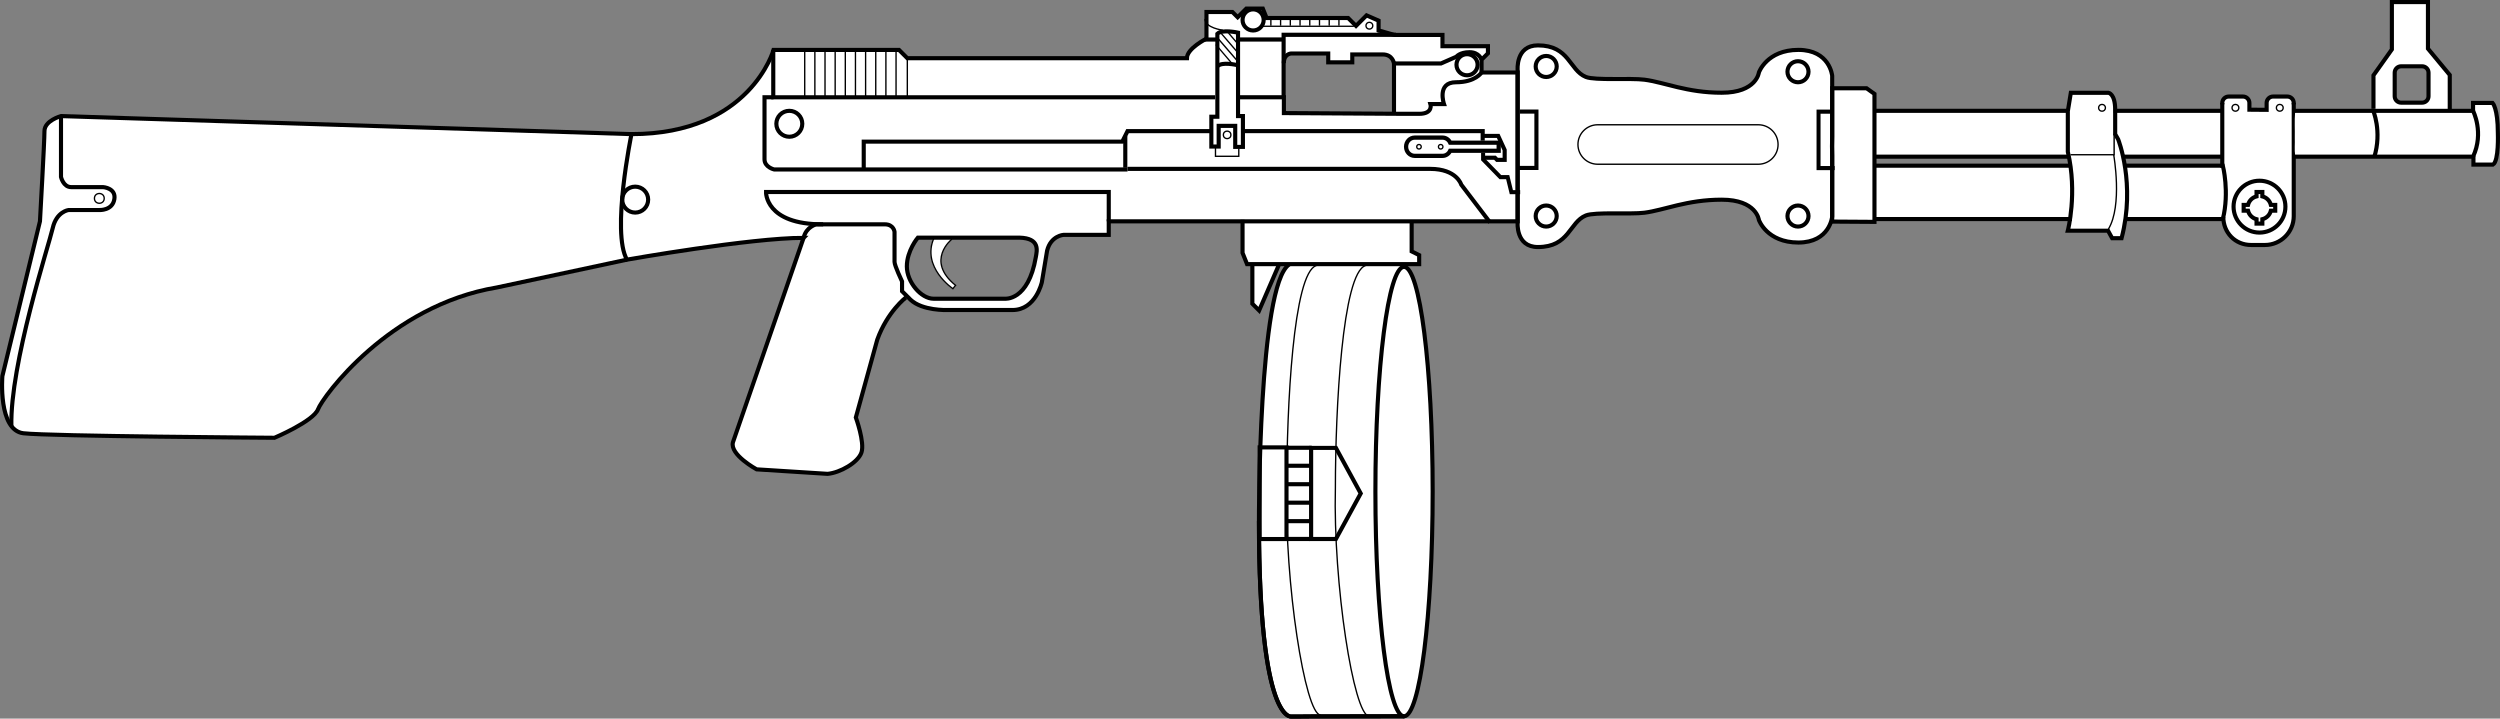 <?xml version="1.0" encoding="UTF-8" standalone="no"?>
<svg
   version="1.1"
   x="0px"
   y="0px"
   width="1820.405"
   height="523.266"
   viewBox="0 0 1820.405 523.266"
   enable-background="new 0 0 2219.557 747.061"
   xml:space="preserve"
   id="svg248"
   xmlns="http://www.w3.org/2000/svg"
   xmlns:svg="http://www.w3.org/2000/svg"
   xmlns:rdf="http://www.w3.org/1999/02/22-rdf-syntax-ns#"
   xmlns:cc="http://creativecommons.org/ns#"
   xmlns:dc="http://purl.org/dc/elements/1.1/"><rect x="0" y="0" width="1820.405" height="523.266" fill="#808080" stroke="none"/><defs
   id="defs252">
	

		
		
		
		
	
			
			
		
			
				
			
			
				
			
			
				
			
				
			
				
			
				
			
				
			
				
			
			
			
			
		
				
				
				
				
				
			
					
					
					
					
					
				
						
						
						
					</defs>
<g
   id="layer3"
   transform="translate(-4.4825712e-5,-0.164)"
   style="display:inline"><path
     style="fill:#ffffff;stroke:#999999;stroke-width:0;stroke-opacity:0"
     d="m 47.209,85.6 c -3.051,-0.331 -5.924,0.752 -8.415,2.436 -2.929,1.781 -5.685,4.615 -5.523,8.293 -0.995,21.818 -2.022,43.674 -3.432,65.472 -9.086,37.285 -18.232,74.559 -27.281,111.851 0.087,11.245 -0.512,23.256 4.808,33.546 2.217,4.382 6.708,7.591 11.715,7.56 22.404,1.342 44.863,1.405 67.297,1.892 37.92,0.562 75.865,1.141 113.777,1.034 9.701,-4.577 19.715,-9.1 27.803,-16.294 3.309,-3.678 4.967,-8.508 8.038,-12.384 11.438,-15.818 25.569,-29.607 40.779,-41.766 23.935,-18.853 52.079,-32.709 82.072,-38.287 31.756,-6.635 63.489,-13.398 95.179,-20.342 1.402,-1.153 -0.364,-3.061 -0.459,-4.475 -3.138,-12.149 -2.34,-24.779 -1.58,-37.172 1.17,-15.928 3.799,-31.753 6.478,-47.483 -1.041,-1.628 -3.546,-0.778 -5.173,-1.138 C 319.354,94.101 185.415,89.828 51.473,85.661 c -1.421,-0.034 -2.842,-0.062 -4.264,-0.061 z"
     id="path3"
     transform="translate(2.2412856e-5,0.152)" /><path
     style="fill:#ffffff;stroke:#999999;stroke-width:0;stroke-opacity:0"
     d="m 611.195,164.046 c -5.549,0.067 -11.109,-0.128 -16.651,0.183 -2.306,0.494 -4.28,2.052 -5.89,3.715 -1.542,1.888 -2.446,4.191 -3.065,6.52 -15.421,44.409 -30.781,88.841 -46.047,133.304 -1.741,5.295 -3.719,10.526 -5.233,15.889 0.241,3.992 3.255,7.075 6.059,9.616 3.346,2.956 7.005,5.618 10.927,7.727 16.837,1.039 33.662,2.307 50.512,3.107 4.441,0.101 8.642,-1.726 12.562,-3.623 4.599,-2.449 9.229,-5.567 11.724,-10.287 1.404,-3.038 0.868,-6.518 0.538,-9.729 -0.796,-5.635 -2.503,-11.086 -4.266,-16.48 5.044,-18.15 9.898,-36.37 15.095,-54.467 1.179,-4.304 2.864,-8.489 5,-12.38 3.794,-7.456 9.017,-14.115 15.096,-19.843 0.662,-0.612 1.992,-1.653 0.862,-2.488 -0.719,-0.845 -1.799,-1.54 -2.309,-2.472 -0.047,-2.397 0.094,-4.814 -0.071,-7.198 -1.987,-4.508 -4.218,-9 -5.409,-13.756 -0.064,-7.348 0.136,-14.702 -0.126,-22.047 0.076,-2.688 -2.35,-4.77 -4.886,-5.045 -4.756,-0.315 -9.541,-0.144 -14.309,-0.226 -6.705,-0.025 -13.41,-0.02 -20.116,-0.02 z"
     id="path7"
     transform="translate(2.2412856e-5,0.152)" /><path
     style="fill:#ffffff;stroke:#999999;stroke-width:0;stroke-opacity:0"
     d="m 685.945,173.8 c -1.965,0.009 -3.931,-0.003 -5.895,0.019 -0.512,0.015 -0.743,0.519 -0.87,0.944 -0.912,2.468 -1.484,5.075 -1.586,7.707 -0.021,1.709 -0.009,3.431 0.319,5.115 0.852,5.087 3.296,9.787 6.44,13.829 2.584,3.316 5.624,6.281 9.001,8.784 0.421,0.229 0.931,0.015 1.167,-0.377 0.411,-0.544 0.891,-1.045 1.247,-1.627 0.206,-0.471 -0.111,-0.958 -0.501,-1.213 -2.571,-2.194 -4.953,-4.629 -6.787,-7.471 -1.425,-2.206 -2.479,-4.686 -2.9,-7.311 -0.218,-1.29 -0.211,-2.571 -0.148,-3.87 0.232,-2.432 0.993,-4.8 2.148,-6.949 0.949,-1.778 2.152,-3.435 3.529,-4.93 0.455,-0.536 1.026,-0.973 1.426,-1.551 0.214,-0.507 -0.188,-1.113 -0.738,-1.112 -1.95,0.004 -3.901,0.007 -5.851,0.011 z"
     id="path8"
     transform="translate(2.2412856e-5,0.152)" /><path
     style="display:inline;fill:#ffffff;stroke:#999999;stroke-width:0;stroke-opacity:0"
     d="m 905.813,162.115 c -0.617,1.189 -0.119,2.662 -0.279,3.966 0.038,5.988 -0.077,11.992 0.057,17.971 0.999,2.386 1.861,4.86 2.933,7.199 0.771,0.786 2.105,0.196 3.104,0.379 40.072,0 80.145,0 120.217,0 1.343,-0.319 0.618,-2.027 0.8,-3.01 -0.03,-1.052 0.339,-2.605 -1.076,-2.888 -1.468,-0.732 -2.936,-1.464 -4.404,-2.197 0,-6.937 0,-13.875 0,-20.812 -0.338,-1.366 -2.093,-0.603 -3.098,-0.8 -39.244,0 -78.489,0 -117.733,0 -0.174,0.064 -0.347,0.128 -0.521,0.192 z"
     id="path9"
     transform="translate(2.2412856e-5,0.152)" /><path
     style="display:inline;fill:#ffffff;stroke:#999999;stroke-width:0;stroke-opacity:0"
     d="m 913.061,193.405 c -0.617,1.189 -0.119,2.662 -0.279,3.966 0,7.746 0,15.492 0,23.238 0.495,1.199 1.723,1.946 2.593,2.89 0.585,0.739 1.813,0.481 1.943,-0.49 4.103,-9.573 8.346,-19.108 12.39,-28.705 -0.122,-1.365 -1.816,-0.933 -2.75,-1.058 -4.511,-0.022 -9.05,-0.103 -13.543,0.028 -0.118,0.044 -0.237,0.087 -0.355,0.131 z"
     id="path11"
     transform="translate(2.2412856e-5,0.152)" /><path
     style="display:inline;fill:#ffffff;stroke:#999999;stroke-width:0;stroke-opacity:0"
     d="m 938.838,193.404 c -5.985,6.431 -7.796,15.417 -9.904,23.656 -5.351,24.88 -7.163,50.349 -8.801,75.694 -1.771,28.807 -2.343,57.668 -2.336,86.525 0.029,36.189 0.485,72.636 7.006,108.341 2.093,9.844 4.156,20.057 9.578,28.696 1.833,2.576 4.56,5.521 8.043,4.718 24.909,-0.581 49.835,-0.23 74.755,-0.333 1.853,-0.937 -0.606,-2.881 -0.963,-4.265 -4.714,-10.853 -6.363,-22.613 -8.261,-34.196 -5.217,-36.867 -6.716,-74.176 -7.229,-111.414 -0.301,-42.308 0.899,-84.751 5.831,-126.77 1.901,-14.194 3.682,-28.537 8.541,-42.075 1.018,-2.901 2.684,-5.551 4.622,-7.866 -0.536,-2.022 -3.938,-0.536 -5.657,-0.99 -24.873,0 -49.745,0 -74.618,0 l -0.321,0.148 z"
     id="path13"
     transform="translate(2.2412856e-5,0.152)" /><path
     style="display:inline;fill:#ffffff;stroke:#999999;stroke-width:0;stroke-opacity:0"
     d="m 1022.274,195.32 c -2.827,0.599 -3.784,3.926 -4.985,6.188 -4.924,12.438 -6.651,25.842 -8.563,38.998 -5.097,40.653 -6.244,81.691 -6.238,122.626 0.257,38.903 1.584,77.908 6.872,116.489 1.953,12.198 3.529,24.72 8.565,36.114 1.054,1.92 2.292,4.676 4.727,4.939 3.427,-1.763 4.636,-5.913 5.963,-9.267 5.008,-15.463 6.836,-31.723 8.741,-47.799 4.865,-47.13 5.741,-94.607 4.44,-141.945 -1.109,-32.117 -2.856,-64.32 -8.133,-96.059 -1.805,-9.27 -3.336,-18.867 -7.839,-27.286 -0.803,-1.283 -1.826,-3.021 -3.549,-3 z"
     id="path15"
     transform="translate(2.2412856e-5,0.152)" /><path
     style="display:inline;fill:#ffffff;stroke:#999999;stroke-width:0;stroke-opacity:0"
     d="m 1119.759,33.919 c -4.29,-0.176 -8.783,1.678 -11.128,5.391 -1.692,2.603 -2.646,5.679 -2.596,8.793 -0.341,14.106 -0.157,28.218 -0.212,42.327 0.038,24.855 -0.086,49.711 0.153,74.564 0.159,5.012 2.489,10.389 7.186,12.689 2.52,1.385 5.445,1.428 8.241,1.306 5.515,-0.006 11.07,-1.726 15.366,-5.24 5.364,-4.429 8.41,-11.037 13.874,-15.355 2.691,-2.255 6.231,-3.089 9.633,-3.316 10.694,-0.741 21.434,-0.143 32.149,-0.626 8.157,-0.168 15.995,-2.702 23.879,-4.53 10.135,-2.575 20.414,-4.659 30.863,-5.095 7.849,-0.376 15.982,-0.41 23.326,2.85 3.966,1.695 7.616,4.506 9.636,8.455 1.202,2.094 1.409,4.608 2.833,6.599 4.311,6.991 11.999,11.488 20.064,12.577 6.591,0.868 13.675,0.795 19.679,-2.402 5.471,-2.805 9.43,-8.32 10.435,-14.367 0.309,-9.064 0.131,-18.139 0.193,-27.207 -0.031,-24.858 0.092,-49.716 -0.11,-74.573 0.134,-2.361 -0.433,-4.676 -1.421,-6.81 -2.193,-5.241 -6.686,-9.414 -12.082,-11.195 -4.611,-1.726 -9.61,-1.678 -14.454,-1.423 -8.664,0.764 -17.359,5.021 -22.067,12.54 -1.184,1.709 -1.771,3.698 -2.429,5.639 -2.427,5.737 -8.031,9.496 -13.884,11.101 -3.57,1.081 -7.385,1.549 -11.147,1.543 -10.799,0.428 -21.554,-0.955 -32.086,-3.39 -9.252,-1.956 -18.303,-4.962 -27.723,-6.098 -11.672,-0.505 -23.378,-0.132 -35.034,-0.73 -3.443,-0.208 -6.962,-0.917 -9.799,-2.997 -5.014,-3.745 -7.926,-9.51 -12.352,-13.844 -3.424,-3.612 -8.034,-6.023 -12.96,-6.749 -1.989,-0.329 -4.008,-0.449 -6.022,-0.427 z"
     id="path17"
     transform="translate(2.2412856e-5,0.152)" /><path
     id="path19"
     style="display:inline;fill:#ffffff;stroke:#999999;stroke-width:0;stroke-opacity:0"
     d="m 1335.75,65.012 c -0.157,0.051 -0.314,0.103 -0.471,0.154 -0.643,0.801 -0.197,1.942 -0.33,2.896 v 91.75 c 0.188,1.169 1.59,0.715 2.422,0.809 8.623,0.062 17.261,0.106 25.873,0.215 1.14,-0.116 0.808,-1.421 0.859,-2.213 0.119,-29.797 0.054,-59.595 0.072,-89.393 -0.263,-1.001 -1.472,-1.292 -2.168,-1.959 -1.157,-0.722 -2.156,-1.759 -3.424,-2.26 z m 168.08,16.48 c -0.487,-0.018 -1.04,0.083 -1.455,0.02 H 1366.5 c -0.157,0.051 -0.314,0.103 -0.471,0.154 -0.643,0.801 -0.197,1.942 -0.33,2.896 V 112.562 c 0.189,1.172 1.593,0.712 2.426,0.801 42.955,-0.018 85.911,0.04 128.865,-0.041 2.544,-0.056 5.102,0.064 7.637,-0.162 0.963,-0.25 0.619,-1.362 0.435,-2.053 -0.232,-5.054 -0.09,-10.133 -0.137,-15.201 -0.026,-4.569 0.052,-9.155 -0.039,-13.713 -0.148,-0.545 -0.57,-0.683 -1.057,-0.701 z m 2.037,39.871 c -0.507,-0.015 -1.076,0.092 -1.52,0.023 H 1366.5 c -0.157,0.051 -0.314,0.103 -0.471,0.154 -0.643,0.801 -0.197,1.942 -0.33,2.896 v 33.5 c 0.189,1.172 1.593,0.712 2.426,0.801 h 137.844 c 1.12,-0.212 0.823,-1.616 1.047,-2.461 0.763,-6.266 1.148,-12.58 1,-18.893 -0.015,-5.119 -0.26,-10.243 -1.002,-15.312 -0.193,-0.558 -0.639,-0.694 -1.147,-0.709 z"
     transform="translate(2.2412856e-5,0.152)" /><path
     style="display:inline;fill:#ffffff;stroke:#999999;stroke-width:0;stroke-opacity:0"
     d="m 1508.784,68.541 c -0.662,0.941 -0.519,2.21 -0.808,3.298 -0.499,3.213 -1.121,6.416 -1.527,9.638 0.033,9.772 0.02,19.546 0.082,29.317 1.875,8.235 2.926,16.582 3.019,25.02 0.025,6.292 -0.03,12.588 -0.824,18.833 -0.422,3.83 -1.025,7.648 -1.805,11.43 -0.17,0.406 0.277,1.176 0.907,1.073 9.211,0.153 18.424,0.066 27.635,0.091 0.966,1.713 1.846,3.491 2.863,5.164 0.719,0.651 1.842,0.195 2.736,0.332 1.004,-0.074 2.059,0.167 3.024,-0.152 0.653,-0.982 0.684,-2.256 1.022,-3.374 2.537,-11.583 3.526,-23.51 2.77,-35.349 -0.67,-10.569 -2.402,-21.139 -5.912,-31.155 -0.605,-1.705 -1.743,-3.184 -2.481,-4.799 -0.091,-7.3 6e-4,-14.605 -0.262,-21.902 -0.378,-2.705 -1.117,-5.685 -3.378,-7.441 -1.034,-0.388 -2.229,-0.078 -3.329,-0.178 -7.754,0 -15.508,0 -23.262,0 -0.157,0.051 -0.314,0.102 -0.471,0.154 z"
     id="path20"
     transform="translate(2.2412856e-5,0.152)" /><path
     style="display:inline;fill:#ffffff;stroke:#999999;stroke-width:0;stroke-opacity:0"
     d="m 1548.524,121.541 c -0.641,0.719 -0.01,1.708 -0.037,2.562 1.449,11.011 1.554,22.181 0.231,33.218 -0.192,0.746 0.298,1.617 1.157,1.416 22.493,0 44.987,0 67.48,0 1.082,-0.214 0.887,-1.571 1.173,-2.406 2.188,-11.305 1.852,-23.025 -0.395,-34.293 -0.423,-1.069 -1.778,-0.515 -2.661,-0.651 -22.159,0 -44.318,0 -66.477,0 -0.157,0.051 -0.314,0.102 -0.471,0.154 z"
     id="path21"
     transform="translate(2.2412856e-5,0.152)" /><path
     style="display:inline;fill:#ffffff;stroke:#999999;stroke-width:0;stroke-opacity:0"
     d="m 1541.279,81.666 c -0.643,0.801 -0.196,1.942 -0.329,2.896 0.022,4.268 -0.042,8.547 0.033,12.808 0.862,1.873 2.141,3.581 2.724,5.595 1.093,3.202 1.931,6.395 2.714,9.659 0.457,0.981 1.72,0.518 2.566,0.662 19.898,0.14 39.798,0.049 59.697,0.076 2.685,-0.026 5.386,0.052 8.06,-0.039 1.09,-0.297 0.554,-1.681 0.681,-2.511 0,-9.5 0,-19 0,-28.5 -0.188,-1.172 -1.592,-0.712 -2.425,-0.8 -24.417,0 -48.833,0 -73.25,0 -0.157,0.051 -0.314,0.102 -0.471,0.154 z"
     id="path22"
     transform="translate(2.2412856e-5,0.152)" /><path
     style="display:inline;fill:#ffffff;stroke:#999999;stroke-width:0;stroke-opacity:0"
     d="m 1626.343,71.076 c -1.665,0.103 -3.417,-0.21 -5.024,0.328 -1.299,0.654 -2.437,1.99 -2.279,3.526 -0.167,13.597 -0.057,27.197 -0.09,40.795 0.028,1.667 -0.171,3.365 0.411,4.966 2.071,9.227 2.637,18.822 1.778,28.217 -0.245,3.079 -0.871,6.119 -1.354,9.174 -0.203,2.662 0.513,5.326 1.469,7.788 2.592,6.431 8.981,11.116 15.894,11.639 4.79,0.115 9.587,0.081 14.377,-0.03 5.29,-0.534 10.262,-3.398 13.559,-7.546 2.328,-2.961 3.784,-6.59 4.279,-10.308 -0.022,-27.263 0.049,-54.527 -0.048,-81.791 -0.088,-1.52 0.124,-3.095 -0.247,-4.578 -0.76,-1.4 -2.323,-2.315 -3.93,-2.157 -3.606,-0.031 -7.22,-0.051 -10.82,0.004 -1.701,0.487 -3.099,2.066 -3.052,3.894 -0.109,1.929 -0.046,3.863 -0.064,5.794 -4.673,-0.068 -9.346,-0.161 -14.019,-0.153 -0.099,-2.29 0.108,-4.611 -0.221,-6.883 -0.535,-1.493 -1.996,-2.702 -3.635,-2.625 -2.326,-0.096 -4.655,-0.038 -6.982,-0.054 z"
     id="path23"
     transform="translate(2.2412856e-5,0.152)" /><path
     style="fill:#ffffff;stroke:#999999;stroke-width:0;stroke-opacity:0"
     d="m 1069.761,38.768 c -2.768,0.079 -5.71,0.575 -7.954,2.312 -0.46,0.427 -0.902,0.878 -1.513,1.088 -3.602,1.649 -7.248,3.201 -10.87,4.806 -10.956,0 -21.913,0 -32.869,0 -0.777,0.042 -0.875,0.895 -0.8,1.507 0,10.96 0,21.92 0,32.88 0.042,0.777 0.895,0.875 1.507,0.8 5.948,-0.029 11.899,0.07 17.846,-0.094 2.011,-0.201 4.305,-0.806 5.404,-2.666 0.801,-1.334 0.54,-2.972 0.068,-4.369 2.98,-0.065 5.97,0.009 8.944,-0.054 0.707,-0.069 0.81,-0.881 0.591,-1.427 -0.506,-2.805 -0.7,-5.788 0.246,-8.524 0.801,-2.402 2.768,-4.338 5.163,-5.143 2.706,-0.93 5.617,-0.581 8.416,-0.917 4.612,-0.436 9.33,-1.871 12.824,-5.03 0.55,-0.6 1.499,-1.105 1.316,-2.054 -0.038,-2.724 0.077,-5.454 -0.071,-8.174 -0.271,-1.158 -1.099,-2.12 -1.951,-2.915 -1.714,-1.51 -4.06,-2.055 -6.296,-2.027 z"
     id="path27"
     transform="translate(2.2412856e-5,0.152)" /><path
     style="fill:#ffffff;stroke:#999999;stroke-width:0;stroke-opacity:0"
     d="m 935.971,26.318 c -0.665,0.558 -0.285,1.522 -0.385,2.275 0.016,3.421 -0.032,6.851 0.024,10.267 0.069,0.753 1.044,0.884 1.509,0.387 1.079,-0.687 2.363,-1.045 3.625,-0.978 9.064,-0.074 18.129,-0.02 27.193,-0.038 0.016,1.911 -0.032,3.832 0.024,5.737 0.124,0.896 1.181,0.708 1.837,0.715 4.476,-0.016 8.961,0.032 13.432,-0.024 0.896,-0.124 0.708,-1.181 0.715,-1.837 0,-1.296 0,-2.592 0,-3.887 8.161,0.042 16.344,-0.017 24.492,0.116 1.29,0.072 2.532,0.603 3.628,1.267 1.72,1.065 2.825,2.864 3.526,4.715 0.466,0.743 1.472,0.343 2.198,0.444 10.408,-0.012 20.821,0.024 31.225,-0.018 1.892,-0.706 3.72,-1.614 5.587,-2.398 1.867,-0.872 3.83,-1.57 5.606,-2.622 2.548,-2.242 6.037,-3.126 9.372,-3.13 2.481,-0.117 5.083,0.442 7.051,2.022 0.766,0.569 1.407,1.4 2.076,2.135 0.606,0.546 1.263,-0.16 1.679,-0.59 0.754,-0.786 1.624,-1.49 2.273,-2.358 0.237,-0.767 0.04,-1.631 0.104,-2.435 0.049,-0.642 0.055,-1.613 -0.8,-1.663 -10.782,0 -21.564,0 -32.346,0 -0.016,-2.501 0.032,-5.01 -0.024,-7.505 -0.124,-0.896 -1.181,-0.708 -1.837,-0.715 -37.123,0 -74.246,0 -111.369,0 -0.138,0.039 -0.276,0.077 -0.415,0.116 z"
     id="path28"
     transform="translate(2.2412856e-5,0.152)" /><path
     style="fill:#ffffff;stroke:#999999;stroke-width:0;stroke-opacity:0"
     d="m 907.702,7.298 c -2.153,2.149 -4.306,4.298 -6.458,6.447 -1.532,-1.334 -2.732,-3.164 -4.483,-4.169 -5.616,0.064 -11.282,-0.127 -16.867,0.095 -1.173,0.809 -0.299,2.704 -0.568,3.955 0,5.048 0,10.097 0,15.145 -4.534,2.282 -8.888,5.197 -12.228,9.059 -1.308,1.523 -2.023,3.491 -2.029,5.497 -68.248,0 -136.496,0 -204.744,0 -2.19,-2.015 -4.092,-4.461 -6.463,-6.207 -29.77,-0.099 -59.577,-0.011 -89.362,-0.038 -1.35,0.568 -1.235,2.478 -1.936,3.649 -8.127,19.406 -23.843,35.265 -42.438,44.725 -15.644,7.958 -33.012,11.81 -50.457,12.713 -2.901,0.207 -5.822,0.182 -8.71,0.538 -1.221,0.986 -0.865,2.922 -1.354,4.302 -2.701,15.85 -5.274,31.773 -6.19,47.843 -0.237,7.873 -0.401,15.772 0.062,23.638 0.563,4.514 1.332,9.145 3.319,13.254 1.257,0.742 2.975,-0.309 4.408,-0.314 33.464,-5.67 67.062,-10.741 100.855,-13.826 7.118,-0.696 14.22,-0.929 21.353,-1.339 1.839,-0.048 1.605,-2.37 2.608,-3.425 2.283,-3.548 6.221,-6.644 10.585,-6.332 16.579,-0.148 33.159,0.044 49.739,0.044 2.881,0.877 5.869,3.248 5.637,6.562 0.299,7.552 -0.211,15.14 0.409,22.673 1.341,4.496 3.508,8.731 5.186,13.065 0.151,2.316 -0.305,4.754 0.238,6.992 3.82,3.5 7.122,7.955 12.176,9.75 6.087,2.452 12.699,3.387 19.238,3.185 16.4,0.089 32.805,0.262 49.203,-0.017 6.936,-0.092 12.829,-5.134 15.96,-11.02 3.662,-6.023 4.052,-13.227 5.345,-19.982 0.999,-5.06 1.352,-10.231 3.224,-15.055 2.227,-4.91 7.381,-8.66 12.861,-8.426 9.906,-0.213 19.875,-0.054 29.804,-0.104 1.496,-0.538 0.522,-2.59 0.8,-3.8 0,-1.983 0,-3.967 0,-5.95 98.983,0 197.967,0 296.95,0 1.496,-0.538 0.522,-2.59 0.8,-3.8 0,-34.083 0,-68.167 0,-102.25 -0.538,-1.496 -2.59,-0.522 -3.8,-0.8 -6.955,0.066 -13.965,-0.132 -20.886,0.099 -2.384,2.205 -5.104,4.272 -8.269,5.3 -4.504,1.727 -9.39,1.453 -14.078,2.164 -3.541,0.608 -6.076,4.115 -5.786,7.659 -0.057,2.619 0.32,5.243 1.243,7.701 -3.217,0.247 -6.531,-0.186 -9.687,0.267 -0.578,0.925 -0.222,2.29 -0.975,3.251 -1.729,3.367 -6.013,3.692 -9.359,3.615 -32.791,0.056 -65.581,-0.322 -98.372,-0.527 -0.112,-3.647 0.098,-7.343 -0.127,-10.959 -0.809,-1.173 -2.704,-0.299 -3.955,-0.568 -8.9,0 -17.8,0 -26.7,0 -0.668,-2.135 1.275,-1.659 2.75,-1.65 9.075,0 18.15,0 27.226,0 1.497,-0.539 0.518,-2.591 0.793,-3.802 -0.037,-13.899 -0.045,-27.799 -0.02,-41.698 22.769,-0.062 45.543,0.14 68.31,-0.195 1.34,-0.413 0.233,-1.902 0.441,-2.898 -0.21,-1.95 0.197,-4.02 -0.365,-5.887 -2.287,-1.068 -4.623,-2.2 -6.986,-3.037 -1.443,0.371 -2.273,2.099 -3.471,2.996 -1.575,1.57 -3.151,3.14 -4.726,4.71 -2.211,-2.029 -4.137,-4.484 -6.528,-6.245 -19.727,-0.14 -39.49,-0.098 -59.231,-0.168 -1.008,-2.101 -1.486,-4.546 -2.823,-6.434 -3.562,-0.128 -7.205,-0.247 -10.748,-0.109 l -0.232,0.094 z m 95.317,15.576 c 0.296,0.413 -0.227,-0.233 0,0 z M 705.181,172.175 c 13.268,0.064 26.542,-0.112 39.805,0.266 3.946,0.4 8.612,1.824 10.075,5.957 1.397,4.252 -0.016,8.732 -0.784,12.877 -1.944,8.373 -4.954,17.138 -11.689,22.875 -3.146,2.708 -7.356,4.373 -11.584,4.089 -16.667,0.105 -33.337,0.134 -50.004,-0.06 -2.866,0.015 -5.924,-0.252 -8.399,-1.935 -6.368,-3.919 -10.957,-10.542 -12.61,-17.816 -1.469,-7.872 1.106,-15.827 5.268,-22.453 0.914,-1.309 1.698,-3.028 3.058,-3.8 12.288,0 24.577,0 36.865,0 z"
     id="path29"
     transform="translate(2.2412856e-5,0.152)" /></g><g
   id="layer1"
   transform="matrix(-1,0,0,1,2094.071,-158.481)"
   style="display:inline"><g
     id="g178">
							<g
   id="g142">
								<g
   id="g76">
									<path
   style="opacity:1;fill:none;stroke:#000000;stroke-width:3;stroke-miterlimit:10"
   id="path2"
   d="m 423.859,234.521 v -1.09 c 0,-2.56 2.094,-4.655 4.654,-4.655 h 10.434 c 2.561,0 4.654,2.095 4.654,4.655 v 5.025 l 12.549,-0.103 v -4.923 c 0,-2.56 2.095,-4.655 4.654,-4.655 h 10.434 c 2.56,0 4.654,2.095 4.654,4.655 v 1.09"
   stroke-miterlimit="10" />
									<path
   style="opacity:1;fill:none;stroke:#000000;stroke-width:3;stroke-miterlimit:10"
   id="path4"
   d="m 551.693,259.974 c 0,0 -12.862,32.29 -2.463,71.969 h 6.841 l 3.01,-5.473 h 29.281 c 0,0 -7.116,-27.365 0,-57.467 V 239.45 l -2.19,-13.41 h -27.364 c 0,0 -4.926,0.548 -4.926,12.314 0,11.769 0,17.788 0,17.788 z"
   stroke-miterlimit="10" />
									<g
   id="g74">
										
										
										<g
   id="g22">
											<path
   style="display:inline;opacity:1;fill:none;stroke:#000000;stroke-width:3;stroke-miterlimit:10"
   id="path10"
   d="m 1508.926,331.671 c 38.859,0 128.615,15.871 128.615,15.871 11.492,-19.703 -3.284,-91.4 -3.284,-91.4 -86.474,0 -103.441,-61.298 -103.441,-61.298 h -91.399 l -6.02,6.02 H 1229.8 c 0,-7.115 -14.229,-14.229 -14.229,-14.229 v -19.43 h -18.883 l -3.832,3.832 -6.293,-6.295 h -12.041 l -2.736,6.843 h -59.383 l -5.746,5.745 -7.662,-7.662 -8.756,3.832 v 7.114 l -11.493,3.285 h -35.026 v 8.209 h -33.113 v 5.199 l 4.652,4.652 v 9.304 h -26.271 v 108.365 h 297.733 v 9.852 h 32.839 c 0,0 9.306,0.547 12.041,11.493 l 3.83,22.987 c 0,0 4.38,20.251 21.346,20.251 h 47.615 c 0,0 18.061,0.683 26.681,-7.526 l 6.157,-6.157 v -7.114 c 0,0 5.473,-11.495 5.473,-14.23 0,-2.736 0,-21.892 0,-21.892 0,0 0.548,-5.473 7.115,-5.473 6.568,0 49.805,0 49.805,0 0,0 7.388,1.641 9.303,9.852 z"
   stroke-miterlimit="10" />
											<path
   style="opacity:1;fill:none;stroke:#000000;stroke-width:3;stroke-miterlimit:10"
   id="path12"
   d="m 1634.257,256.142 415.399,-13.135 c 0,0 12.041,3.285 12.041,10.947 0,7.661 3.283,65.675 3.283,65.675 l 27.365,112.745 c 0,0 3.287,39.403 -15.322,41.594 -18.61,2.19 -182.801,3.284 -182.801,3.284 0,0 -28.459,-12.038 -31.742,-20.797 -3.284,-8.757 -51.446,-75.527 -130.258,-88.662 l -94.682,-20.251"
   stroke-miterlimit="10" />
											<path
   style="opacity:1;fill:none;stroke:#000000;stroke-width:3;stroke-miterlimit:10"
   id="path14"
   d="m 1434.436,375.08 c 0,0 13.463,10.226 20.851,30.749 l 15.599,56.646 c 0,0 -6.567,18.062 -4.104,25.45 2.463,7.387 15.598,14.776 24.629,15.598 l 51.719,-3.284 c 0,0 19.703,-10.672 17.24,-19.702 l -51.443,-148.865"
   stroke-miterlimit="10" />
											<g
   id="g20">
												
												<path
   style="opacity:1;fill:none;stroke:#000000;stroke-width:3;stroke-miterlimit:10"
   id="path18"
   d="m 988.986,271.467 v -4.516 -4.002 -4.516 -48.847 c 0,0 1.643,-18.061 -14.776,-18.061 -22.987,0 -22.806,18.105 -34.891,22.986 -6.661,2.69 -32.563,0.696 -42.638,2.001 -14.73,1.908 -30.837,9.492 -56.287,9.492 -25.45,0 -27.091,-14.777 -27.091,-14.777 0,0 -5.748,-16.419 -28.733,-16.419 -22.987,0 -24.63,18.883 -24.63,18.883 v 44.331 l 0.145,6.927 -0.145,6.927 v 44.331 c 0,0 1.643,18.882 24.63,18.882 22.985,0 28.733,-16.42 28.733,-16.42 0,0 1.642,-14.777 27.091,-14.777 25.449,0 41.557,7.584 56.287,9.492 10.074,1.305 35.977,-0.689 42.638,2.001 12.085,4.881 11.903,22.986 34.891,22.986 16.419,0 14.776,-18.061 14.776,-18.061 z"
   stroke-miterlimit="10" />
											</g>
										</g>
										
										
										
										
										
										
										
										
										
											<line
   style="opacity:1;fill:none;stroke:#000000;stroke-width:3;stroke-miterlimit:10"
   id="line40"
   y2="272.561"
   x2="728.951"
   y1="272.561"
   x1="587.54"
   stroke-miterlimit="10" />
										
											<line
   style="opacity:1;fill:none;stroke:#000000;stroke-width:3;stroke-miterlimit:10"
   id="line42"
   y2="272.561"
   x2="548.956"
   y1="272.561"
   x1="475.055"
   stroke-miterlimit="10" />
										
										
											<line
   style="opacity:1;fill:none;stroke:#000000;stroke-width:3;stroke-miterlimit:10"
   id="line46"
   y2="239.176"
   x2="475.379"
   y1="239.176"
   x1="554.978"
   stroke-miterlimit="10" />
										
											<line
   style="opacity:1;fill:none;stroke:#000000;stroke-width:3;stroke-miterlimit:10"
   id="line48"
   y2="239.176"
   x2="588.089"
   y1="239.176"
   x1="728.951"
   stroke-miterlimit="10" />
										
											<line
   style="opacity:1;fill:none;stroke:#000000;stroke-width:3;stroke-miterlimit:10"
   id="line50"
   y2="317.987"
   x2="728.951"
   y1="317.987"
   x1="585.352"
   stroke-miterlimit="10" />
										<path
   style="opacity:1;fill:none;stroke:#000000;stroke-width:3;stroke-miterlimit:10"
   id="path52"
   d="m 546.767,279.129 h -71.286 c 0,0 -4.926,19.155 0,38.858 h 71.833"
   stroke-miterlimit="10" />
										
											<line
   style="opacity:1;fill:none;stroke:#000000;stroke-width:3;stroke-miterlimit:10"
   id="line54"
   y2="279.129"
   x2="585.352"
   y1="279.129"
   x1="728.951"
   stroke-miterlimit="10" />
										<polygon
   style="opacity:1;fill:none;stroke:#000000;stroke-width:3;stroke-miterlimit:10"
   id="polygon56"
   points="729.155,226.861 729.155,320.04 759.94,319.834 759.94,222.757 734.902,222.757 "
   stroke-miterlimit="10" />
										
										
										
										
										
										
										<path
   style="opacity:1;fill:none;stroke:#000000;stroke-width:3;stroke-miterlimit:10"
   id="path70"
   d="m 475.158,316.355 c 0,11.594 -8.663,20.514 -20.254,20.514 h -10.057 c -11.591,0 -20.988,-9.395 -20.988,-20.989 v -82.554"
   stroke-miterlimit="10" />
										
											<line
   style="opacity:1;fill:none;stroke:#000000;stroke-width:3;stroke-miterlimit:10"
   id="line72"
   y2="280.634"
   x2="475.892"
   y1="233.432"
   x1="475.892"
   stroke-miterlimit="10" />
									<path
   style="fill:#ffffff;stroke:#999999;stroke-width:0;stroke-opacity:0"
   d="m 1671.185,82.015 c -0.483,6.054 -0.072,12.275 -0.208,18.393 0.177,4.245 -0.354,8.64 0.264,12.791 6.112,0.483 12.391,0.069 18.568,0.207 36.623,0 73.246,0 109.869,0 1.573,-1.14 1.662,-3.64 2.438,-5.421 1.571,-6.423 1.657,-13.275 0.304,-19.75 -0.626,-2.099 -1.016,-4.428 -2.227,-6.238 -42.791,-0.213 -85.612,-0.141 -128.414,-0.245 l -0.323,0.143 z"
   id="path30"
   transform="matrix(-1,0,0,1,2094.071,158.469)" /><path
   style="fill:#ffffff;stroke:#999999;stroke-width:0;stroke-opacity:0"
   d="m 1801.868,75.816 c -0.664,0.558 -0.285,1.522 -0.385,2.275 0.068,1.076 -0.231,2.24 0.384,3.205 3.293,7.823 4.171,16.608 2.371,24.933 -0.527,2.519 -1.389,4.954 -2.36,7.329 -0.098,1.575 -0.014,3.168 -0.042,4.749 0.042,0.777 0.895,0.875 1.507,0.8 3.844,-0.016 7.697,0.032 11.536,-0.024 0.746,-0.178 0.995,-1.042 1.321,-1.658 1.178,-3.006 1.44,-6.27 1.718,-9.459 0.349,-6.066 0.278,-12.154 -0.063,-18.219 -0.296,-4.154 -0.818,-8.36 -2.306,-12.275 -0.347,-0.664 -0.517,-1.735 -1.427,-1.772 -3.974,0.016 -7.957,-0.032 -11.925,0.024 -0.11,0.031 -0.22,0.061 -0.33,0.092 z"
   id="path31"
   transform="matrix(-1,0,0,1,2094.071,158.469)" /><path
   style="fill:#ffffff;stroke:#999999;stroke-width:0;stroke-opacity:0"
   d="m 1742.824,2.365 c -0.664,0.558 -0.285,1.522 -0.385,2.275 0,10.524 0,21.047 0,31.571 -4.429,6.237 -8.858,12.474 -13.287,18.711 -0.31,0.875 -0.074,1.845 -0.148,2.761 0,7.156 0,14.312 0,21.468 0.042,0.777 0.895,0.875 1.507,0.8 17.265,0 34.53,0 51.795,0 0.777,-0.042 0.875,-0.895 0.8,-1.507 0,-7.745 0,-15.491 0,-23.236 -0.209,-0.842 -1.009,-1.373 -1.481,-2.076 -4.81,-5.804 -9.619,-11.608 -14.429,-17.413 0,-10.89 0,-21.78 0,-32.671 -0.042,-0.777 -0.895,-0.875 -1.507,-0.8 -7.484,0 -14.967,0 -22.451,0 -0.138,0.039 -0.277,0.077 -0.415,0.116 z M 1756.1,47.557 c 2.818,0.016 5.645,-0.033 8.457,0.025 1.788,0.381 3.431,1.569 4.113,3.3 0.375,0.825 0.489,1.717 0.419,2.618 -0.028,5.624 0.061,11.249 -0.054,16.871 0.026,2.018 -1.385,3.885 -3.193,4.688 -1.175,0.593 -2.499,0.323 -3.748,0.409 -4.667,0.003 -9.387,0.086 -14.02,-0.023 -2.506,0.03 -4.623,-2.148 -5.051,-4.514 0,-6.334 0,-12.669 0,-19.003 0.462,-1.784 1.713,-3.399 3.478,-4.036 1.21,-0.489 2.551,-0.236 3.82,-0.322 1.926,-0.013 3.853,-0.012 5.779,-0.013 z"
   id="path32"
   transform="matrix(-1,0,0,1,2094.071,158.469)" /></g>
								</g>
								
								
								
								
								
								
								
								
								
								
								
								
								
								
								
								
								
								
								
								
								
								
								
								
								
								
								
									
								
								<path
   style="opacity:1;fill:none;stroke:#000000;stroke-width:3;stroke-miterlimit:10"
   id="path134"
   d="M 1215.844,267.499"
   stroke-miterlimit="10" />
								
								
								
							</g>
							
							
							
							
							
							
							
							
							
							
							
							
							
							
							
							
							
						</g><path
     style="display:inline;fill:none;stroke:#000000;stroke-width:3;stroke-miterlimit:10"
     id="path196"
     d="m 754.263,187.309 c 0.77,-4.53 3.284,-13.683 -11.905,-14.093 h -49.94 -24.081 c 0,0 -8.003,9.44 -8.003,20.934 0,11.494 10.399,23.534 19.431,23.534 9.03,0 51.785,0 51.785,0 0,0 17.208,2.041 22.713,-30.375 z"
     stroke-miterlimit="10"
     transform="matrix(-1,0,0,1,2094.071,158.317)" /><path
     style="display:inline;fill:none;stroke:#000000;stroke-miterlimit:10"
     id="path198"
     d="m 693.105,174.323 c 0,0 -19.547,15.579 2.696,33.608 l -1.942,2.442 c 0,0 -23.094,-15.577 -13.83,-36.823"
     stroke-miterlimit="10"
     transform="matrix(-1,0,0,1,2094.071,158.317)" /><polyline
     style="display:inline;fill:none;stroke:#000000;stroke-width:3;stroke-miterlimit:10"
     id="polyline210"
     points="1066.156,319.083 1066.156,341.522     1060.682,344.258 1060.682,350.825 1186.016,350.825 1189.299,342.616 1189.299,318.535   "
     stroke-miterlimit="10" /><polyline
     style="display:inline;fill:none;stroke:#000000;stroke-width:3;stroke-miterlimit:10"
     id="polyline212"
     points="1163.029,351.921 1177.259,384.759     1182.186,379.833 1182.186,350.825   "
     stroke-miterlimit="10"
     transform="translate(-0.032,-0.183)" /><g
     id="Layer_2_1_"
     style="display:inline">
</g><path
     style="display:inline;fill:#ffffff;stroke-width:5.551"
     d=""
     id="path1351"
     transform="matrix(-1,0,0,1,2094.071,158.317)" /><path
     style="display:inline;fill:none;stroke:#000000;stroke-width:3;stroke-miterlimit:10;stroke-dasharray:none"
     id="path160"
     d="m 1022.631,521.724 -67.871,0.11 -7.792,0.067 h -6.416 c 0,0 -23.832,6.422 -23.832,-142.309 0,0 -0.45,-171.822 22.006,-186.853"
     stroke-miterlimit="10"
     transform="matrix(-1,0,0,1,2094.071,158.317)" /><ellipse
     style="display:inline;fill:none;stroke:#000000;stroke-width:3;stroke-miterlimit:10;stroke-dasharray:none"
     id="ellipse170"
     cy="358.1"
     cx="-1022.36"
     stroke-miterlimit="10"
     transform="translate(2094.071,158.317)"
     ry="163.624"
     rx="20.848" /><path
     style="display:inline;fill:none;stroke:#000000;stroke-width:3;stroke-miterlimit:10;stroke-dasharray:none"
     id="path1"
     d="m 1022.609,521.724 -67.849,0.11 -7.792,0.067 h -6.416 c 0,0 -23.832,6.422 -23.832,-142.309"
     stroke-miterlimit="10"
     transform="matrix(-1,0,0,1,2094.071,158.317)" /><path
     style="display:inline;opacity:1;fill:none;stroke:#000000;stroke-width:3;stroke-miterlimit:10"
     id="path38"
     d="m 1015.258,211.264 c 0,0 4.379,7.115 18.607,7.115 14.23,0 8.756,15.871 8.756,15.871 h 9.854 c 0,0 -2.189,7.115 8.209,7.115 h 10.945 l 87.569,-0.547 v -11.494 h 32.109"
     stroke-miterlimit="10" /><polyline
     style="display:inline;opacity:1;fill:none;stroke:#000000;stroke-width:3;stroke-miterlimit:10"
     id="polyline112"
     points="1077.376,184.719           1159.198,184.719 1159.198,229.324         "
     stroke-miterlimit="10"
     transform="matrix(1,0,0,1.019,0.195,-4.406)" /><path
     style="display:inline;opacity:1;fill:none;stroke:#000000;stroke-width:3;stroke-miterlimit:10"
     id="path114"
     d="m 1015.258,201.96 c 0,0 1.642,-5.474 8.757,-5.474 7.114,0 9.578,3.284 9.578,3.284 l 11.219,4.926 h 34.208 v 36.396"
     stroke-miterlimit="10" /><path
     style="display:inline;opacity:1;fill:none;stroke:#000000;stroke-width:3;stroke-miterlimit:10"
     id="path116"
     d="m 1079.02,204.696 c 0,0 0.82,-6.567 8.209,-6.567 7.389,0 22.166,0 22.166,0 v 5.746 h 17.512 v -6.432 h 27.092 c 0,0 5.251,0.224 5.251,7.066"
     stroke-miterlimit="10" /><path
     style="display:inline;fill:none;stroke:#000000;stroke-width:3;stroke-miterlimit:10"
     id="path44-7"
     d="M 424.071,239.187 H 293.288 c 0,0 -8.208,15.872 0,33.386 h 130.331"
     stroke-miterlimit="10" /><polyline
     style="display:inline;fill:none;stroke:#000000;stroke-width:3;stroke-miterlimit:10"
     id="polyline58-1"
     points="59.669,238.629 59.669,212.905             75.542,193.75 75.542,159.817 101.813,159.817 101.813,194.298 115.22,213.179 115.22,237.534           "
     stroke-miterlimit="10"
     transform="translate(250.585,0.164)" /><path
     style="display:inline;fill:none;stroke:#000000;stroke-width:3;stroke-miterlimit:10"
     id="path60-8"
     d="m 350.344,228.581 c 0,2.56 -2.093,4.654 -4.653,4.654 h -15.321 c -2.56,0 -4.653,-2.094 -4.653,-4.654 v -17.168 c 0,-2.561 2.094,-4.653 4.653,-4.653 h 15.321 c 2.56,0 4.653,2.093 4.653,4.653 z"
     stroke-miterlimit="10" /><path
     style="display:inline;fill:none;stroke:#000000;stroke-width:3;stroke-miterlimit:10"
     id="path66-7"
     d="m 293.288,239.664 v -6.223 h -14.23 c 0,0 -3.831,3.831 -3.831,21.892 0,0 -0.821,20.524 3.558,22.987 h 14.229 v -6.567"
     stroke-miterlimit="10" /></g><g
   id="layer2"
   style="display:inline"
   transform="translate(-4.4825712e-5,-0.164)"><circle
     style="display:inline;opacity:1;fill:none;stroke:#000000;stroke-miterlimit:10"
     id="circle8"
     r="3.559"
     cy="302.937"
     cx="2021.746"
     stroke-miterlimit="10"
     transform="matrix(-1,0,0,1,2094.071,-158.317)" /><circle
     style="display:inline;fill:none;stroke:#000000;stroke-width:3;stroke-miterlimit:10"
     id="circle202"
     r="9.441"
     cy="145.516"
     cx="-462.524"
     stroke-miterlimit="10"
     transform="scale(-1,1)" /><path
     style="display:inline;opacity:1;fill:none;stroke:#000000;stroke-miterlimit:10"
     id="path16"
     d="m 945.066,263.702 c 0,7.935 -6.433,14.366 -14.367,14.366 H 813.714 c -7.935,0 -14.367,-6.432 -14.367,-14.366 v 0 c 0,-7.936 6.433,-14.367 14.367,-14.367 h 116.985 c 7.935,0 14.367,6.431 14.367,14.367 z"
     stroke-miterlimit="10"
     transform="matrix(-1,0,0,1,2094.071,-158.317)" /><circle
     style="display:inline;opacity:1;fill:none;stroke:#000000;stroke-width:3;stroke-miterlimit:10"
     id="circle24"
     r="7.662"
     cy="210.716"
     cx="784.844"
     stroke-miterlimit="10"
     transform="matrix(-1,0,0,1,2094.071,-158.317)" /><path
     style="display:inline;fill:none;stroke:#000000;stroke-width:3;stroke-miterlimit:10"
     id="path68-1"
     d="m 1727.822,80.131 c 0,0 6.962,15.535 0.942,34.69"
     stroke-miterlimit="10" /><circle
     style="display:inline;opacity:1;fill:none;stroke:#000000;stroke-width:3;stroke-miterlimit:10"
     id="circle78"
     r="18.882"
     cy="308.957"
     cx="448.8"
     stroke-miterlimit="10"
     transform="matrix(-1,0,0,1,2094.071,-158.317)" /><circle
     style="display:inline;opacity:1;fill:none;stroke:#000000;stroke-miterlimit:10"
     id="circle80"
     r="2.463"
     cy="236.986"
     cx="434.023"
     stroke-miterlimit="10"
     transform="matrix(-1,0,0,1,2094.071,-158.317)" /><circle
     style="display:inline;opacity:1;fill:none;stroke:#000000;stroke-miterlimit:10"
     id="circle82"
     r="2.463"
     cy="236.986"
     cx="466.314"
     stroke-miterlimit="10"
     transform="matrix(-1,0,0,1,2094.071,-158.317)" /><circle
     style="display:inline;opacity:1;fill:none;stroke:#000000;stroke-miterlimit:10"
     id="circle84"
     r="2.463"
     cy="236.986"
     cx="563.46"
     stroke-miterlimit="10"
     transform="matrix(-1,0,0,1,2094.071,-158.317)" /><polyline
     style="display:inline;opacity:1;fill:none;stroke:#000000;stroke-miterlimit:10"
     id="polyline86"
     points="555.798,255.868 555.798,271.193 585.899,271.193                   "
     stroke-miterlimit="10"
     transform="matrix(-1.055,0,0,0.999,2125.795,-158.085)" /><path
     style="display:inline;opacity:1;fill:none;stroke:#000000;stroke-miterlimit:10"
     id="path88"
     d="m 554.943,271.269 c 0,0 -6.551,36.765 3.847,54.004"
     stroke-miterlimit="10"
     transform="matrix(-1,0,0,1,2094.071,-158.317)" /><path
     style="display:inline;fill:none;stroke:#000000;stroke-width:3;stroke-miterlimit:10"
     id="path206"
     d="m 1633.746,149.367 h 3.174 c 0.772,-3.043 3.163,-5.436 6.206,-6.208 v -3.173 h 4.227 v 3.173 c 3.043,0.772 5.434,3.164 6.206,6.208 h 3.174 v 4.226 h -3.174 c -0.772,3.043 -3.163,5.435 -6.206,6.205 v 3.175 h -4.227 v -3.175 c -3.043,-0.771 -5.434,-3.162 -6.206,-6.205 h -3.174 z"
     stroke-miterlimit="10" /><circle
     style="display:inline;opacity:1;fill:none;stroke:#000000;stroke-width:3;stroke-miterlimit:10"
     id="circle26"
     r="7.662"
     cy="315.797"
     cx="784.844"
     stroke-miterlimit="10"
     transform="matrix(-1,0,0,1,2094.071,-158.317)" /><circle
     style="display:inline;opacity:1;fill:none;stroke:#000000;stroke-width:3;stroke-miterlimit:10"
     id="circle28"
     r="7.662"
     cy="315.797"
     cx="968.189"
     stroke-miterlimit="10"
     transform="matrix(-1,0,0,1,2094.071,-158.317)" /><circle
     style="display:inline;opacity:1;fill:none;stroke:#000000;stroke-width:3;stroke-miterlimit:10"
     id="circle30"
     r="7.662"
     cy="206.885"
     cx="968.189"
     stroke-miterlimit="10"
     transform="matrix(-1,0,0,1,2094.071,-158.317)" /><polyline
     style="display:inline;opacity:1;fill:none;stroke:#000000;stroke-width:3;stroke-miterlimit:10"
     id="polyline32"
     points="760.762,239.724             770.067,239.724 770.067,280.77 758.026,280.77           "
     stroke-miterlimit="10"
     transform="matrix(-0.972,0,0,1.001,2072.701,-158.496)" /><polyline
     style="display:inline;opacity:1;fill:none;stroke:#000000;stroke-width:3;stroke-miterlimit:10"
     id="polyline34"
     points="988.44,280.77 975.305,280.77             975.305,239.724 987.346,239.724           "
     stroke-miterlimit="10"
     transform="matrix(-1,0,0,1,2094.071,-158.317)" /><polyline
     style="display:inline;opacity:1;fill:none;stroke:#000000;stroke-width:3;stroke-miterlimit:10"
     id="polyline124"
     points="1014.437,260.93 1014.437,253.953           1189.027,253.953         "
     stroke-miterlimit="10"
     transform="matrix(-1,0,0,1,2094.071,-158.317)" /><polyline
     style="display:inline;opacity:1;fill:none;stroke:#000000;stroke-width:3;stroke-miterlimit:10"
     id="polyline126"
     points="986.797,298.284 993.365,298.284           996.102,287.339 1001.574,287.339 1014.437,274.476 1014.437,269.551         "
     stroke-miterlimit="10"
     transform="matrix(-0.976,0,0,1.001,2070.033,-158.489)" /><path
     style="display:inline;opacity:1;fill:none;stroke:#000000;stroke-width:3;stroke-miterlimit:10"
     id="path128"
     d="m 1009.1,320.45 20.936,-27.502 c 0,0 3.283,-11.493 22.576,-11.493 19.292,0 220.426,0 220.426,0"
     stroke-miterlimit="10"
     transform="matrix(-1,0,0,1,2094.071,-158.317)" /><circle
     style="display:inline;opacity:1;fill:none;stroke:#000000;stroke-width:3;stroke-miterlimit:10"
     id="circle144"
     r="7.696"
     cy="205.619"
     cx="1025.827"
     stroke-miterlimit="10"
     transform="matrix(-1,0,0,1,2094.071,-158.317)" /><line
     style="display:inline;opacity:1;fill:none;stroke:#000000;stroke-width:0.975;stroke-miterlimit:10"
     id="line176"
     y2="205.466"
     x2="1196.363"
     y1="190.94"
     x1="1208.736"
     stroke-miterlimit="10"
     transform="matrix(-1,0,0,1,2094.071,-158.317)" /><path
     style="display:inline;fill:none;stroke:#000000;stroke-width:3.089;stroke-miterlimit:10"
     id="path186"
     d="m 1030.105,100.364 h 20.291 c 2.455,0 4.557,1.517 5.58,3.703 h 35.312 v 5.882 h -35.312 c -1.023,2.188 -3.125,3.703 -5.58,3.703 h -20.291 c -3.452,0 -6.252,-2.975 -6.252,-6.644 0,-3.669 2.799,-6.644 6.252,-6.644 z"
     stroke-miterlimit="10" /><circle
     style="display:inline;fill:none;stroke:#000000;stroke-miterlimit:10"
     id="circle188"
     r="1.642"
     cy="107.027"
     cx="-1049.054"
     stroke-miterlimit="10"
     transform="scale(-1,1)" /><circle
     style="display:inline;fill:none;stroke:#000000;stroke-miterlimit:10"
     id="circle190"
     r="1.642"
     cy="107.027"
     cx="-1033.249"
     stroke-miterlimit="10"
     transform="scale(-1,1)" /><polyline
     style="display:inline;fill:none;stroke:#000000;stroke-width:3;stroke-miterlimit:10"
     id="polyline192"
     points="1013.615,257.442 1003.148,257.442        998.428,267.704 998.428,274.887 1003.97,274.887 1005.509,273.348 1013.205,273.348      "
     stroke-miterlimit="10"
     transform="matrix(-1,0,0,1,2094.071,-158.317)" /><path
     style="display:inline;fill:none;stroke:#000000;stroke-width:1;stroke-dasharray:none;stroke-opacity:1"
     d="m 994.374,193.507 c -16.986,5.355 -21.978,104.862 -21.996,161.814 -1.706,69.309 13.266,165.933 24.603,166.418"
     id="path8495" /><path
     style="display:inline;fill:none;stroke:#000000;stroke-width:1;stroke-dasharray:none;stroke-opacity:1"
     d="m 958.548,193.484 c -16.986,5.355 -21.55,103.992 -21.568,160.944 -1.706,69.309 13.266,165.933 24.603,166.418"
     id="path8495-2" /><rect
     style="display:inline;fill:none;stroke:#000000;stroke-width:3;stroke-miterlimit:10;stroke-dasharray:none"
     id="rect218"
     height="66.734"
     width="19.548"
     stroke-miterlimit="10"
     y="325.936"
     x="-936.778"
     transform="scale(-1,1)" /><polygon
     style="display:inline;fill:none;stroke:#000000;stroke-width:2.473;stroke-miterlimit:10;stroke-dasharray:none"
     id="polygon220"
     points="1120.078,554.268 1134.891,554.268 1134.891,499.371 1120.078,499.371 1105.264,526.821 "
     stroke-miterlimit="10"
     transform="matrix(-1.219,0,0,1.208,2338.135,-276.925)" /><line
     style="display:inline;fill:none;stroke:#000000;stroke-width:3;stroke-miterlimit:10;stroke-dasharray:none"
     id="line224"
     y2="339.311"
     x2="936.851"
     y1="339.311"
     x1="955.029"
     stroke-miterlimit="10" /><line
     style="display:inline;fill:none;stroke:#000000;stroke-width:3;stroke-miterlimit:10;stroke-dasharray:none"
     id="line224-7"
     y2="326.206"
     x2="936.982"
     y1="326.206"
     x1="955.16"
     stroke-miterlimit="10" /><line
     style="display:inline;fill:none;stroke:#000000;stroke-width:3.042;stroke-miterlimit:10;stroke-dasharray:none"
     id="line224-7-0"
     y2="392.621"
     x2="937.46"
     y1="392.621"
     x1="953.841"
     stroke-miterlimit="10" /><line
     style="display:inline;fill:none;stroke:#000000;stroke-width:3;stroke-miterlimit:10;stroke-dasharray:none"
     id="line226"
     y2="352.755"
     x2="936.851"
     y1="352.755"
     x1="955.029"
     stroke-miterlimit="10" /><line
     style="display:inline;fill:none;stroke:#000000;stroke-width:3;stroke-miterlimit:10;stroke-dasharray:none"
     id="line228"
     y2="366.2"
     x2="936.851"
     y1="366.2"
     x1="955.029"
     stroke-miterlimit="10" /><line
     style="display:inline;fill:none;stroke:#000000;stroke-width:3;stroke-miterlimit:10;stroke-dasharray:none"
     id="line230"
     y2="379.65"
     x2="936.851"
     y1="379.65"
     x1="955.029"
     stroke-miterlimit="10" /><path
     style="display:inline;opacity:1;fill:none;stroke:#000000;stroke-width:3;stroke-miterlimit:10"
     id="path132"
     d="m 1212.014,265.173 v -21.688 h -4.379 v -60.407 c -3.421,-3.422 -15.052,-0.821 -15.052,-0.821 v 60.75 h -3.556 v 22.439 h 5.609 v -15.324 h 12.041 v 15.051 z"
     stroke-miterlimit="10"
     transform="matrix(-1,0,0,1,2094.071,-158.317)" /><path
     style="display:inline;opacity:1;fill:none;stroke:#000000;stroke-width:3;stroke-miterlimit:10"
     id="path136"
     d="m 1193.678,205.791 c 0,0 10.398,-2.463 13.683,0.821"
     stroke-miterlimit="10"
     transform="matrix(-1,0,0,1,2094.071,-158.317)" /><path
     style="display:inline;opacity:1;fill:none;stroke:#000000;stroke-width:3.03;stroke-miterlimit:10"
     id="path138"
     d="m 1159.744,187.251 c 0,0 29.109,0 31.413,0"
     stroke-miterlimit="10"
     transform="matrix(-1,0,0,1,2094.071,-158.317)" /><path
     style="display:inline;opacity:1;fill:none;stroke:#000000;stroke-width:3;stroke-miterlimit:10"
     id="path140"
     d="m 1207.771,187.251 c 0,0 8.748,0 9.441,0"
     stroke-miterlimit="10"
     transform="matrix(-1,0,0,1,2094.071,-158.317)" /><circle
     style="display:inline;opacity:1;fill:none;stroke:#000000;stroke-width:3;stroke-miterlimit:10"
     id="circle146"
     r="7.696"
     cy="172.986"
     cx="1181.603"
     stroke-miterlimit="10"
     transform="matrix(-1,0,0,1,2094.071,-158.317)" /><circle
     style="display:inline;opacity:1;fill:none;stroke:#000000;stroke-miterlimit:10"
     id="circle148"
     r="2.463"
     cy="177.194"
     cx="1096.941"
     stroke-miterlimit="10"
     transform="matrix(-1,0,0,1,2094.071,-158.317)" /><line
     style="display:inline;opacity:1;fill:none;stroke:#000000;stroke-width:0.968;stroke-miterlimit:10"
     id="line150"
     y2="177.604"
     x2="1176.179"
     y1="177.604"
     x1="1108.23"
     stroke-miterlimit="10"
     transform="matrix(-1,0,0,1,2094.071,-158.317)" /><line
     style="display:inline;opacity:1;fill:none;stroke:#000000;stroke-miterlimit:10"
     id="line152"
     y2="177.194"
     x2="1119.107"
     y1="171.96"
     x1="1119.107"
     stroke-miterlimit="10"
     transform="matrix(-1,0,0,1,2094.071,-158.317)" /><line
     style="display:inline;opacity:1;fill:none;stroke:#000000;stroke-miterlimit:10"
     id="line154"
     y2="177.194"
     x2="1126.188"
     y1="171.96"
     x1="1126.188"
     stroke-miterlimit="10"
     transform="matrix(-1,0,0,1,2094.071,-158.317)" /><line
     style="display:inline;opacity:1;fill:none;stroke:#000000;stroke-miterlimit:10"
     id="line156"
     y2="177.194"
     x2="1133.27"
     y1="171.96"
     x1="1133.27"
     stroke-miterlimit="10"
     transform="matrix(-1,0,0,1,2094.071,-158.317)" /><line
     style="display:inline;opacity:1;fill:none;stroke:#000000;stroke-miterlimit:10"
     id="line158"
     y2="177.194"
     x2="1140.35"
     y1="171.96"
     x1="1140.35"
     stroke-miterlimit="10"
     transform="matrix(-1,0,0,1,2094.071,-158.317)" /><line
     style="display:inline;opacity:1;fill:none;stroke:#000000;stroke-miterlimit:10"
     id="line160"
     y2="177.194"
     x2="1147.431"
     y1="171.96"
     x1="1147.431"
     stroke-miterlimit="10"
     transform="matrix(-1,0,0,1,2094.071,-158.317)" /><line
     style="display:inline;opacity:1;fill:none;stroke:#000000;stroke-miterlimit:10"
     id="line162"
     y2="177.194"
     x2="1154.512"
     y1="171.96"
     x1="1154.512"
     stroke-miterlimit="10"
     transform="matrix(-1,0,0,1,2094.071,-158.317)" /><line
     style="display:inline;opacity:1;fill:none;stroke:#000000;stroke-miterlimit:10"
     id="line164"
     y2="177.194"
     x2="1161.592"
     y1="171.96"
     x1="1161.592"
     stroke-miterlimit="10"
     transform="matrix(-1,0,0,1,2094.071,-158.317)" /><line
     style="display:inline;opacity:1;fill:none;stroke:#000000;stroke-miterlimit:10"
     id="line166"
     y2="177.194"
     x2="1168.673"
     y1="171.96"
     x1="1168.673"
     stroke-miterlimit="10"
     transform="matrix(-1,0,0,1,2094.071,-158.317)" /><path
     style="display:inline;opacity:1;fill:none;stroke:#000000;stroke-miterlimit:10"
     id="path168"
     d="m 1203.716,180.449 c 0,0 12.902,-1.613 12.902,-8.181"
     stroke-miterlimit="10"
     transform="matrix(-1,0,0,1,2094.071,-158.317)" /><line
     style="display:inline;opacity:1;fill:none;stroke:#000000;stroke-miterlimit:10"
     id="line170"
     y2="189.218"
     x2="1193.747"
     y1="182.512"
     x1="1199.525"
     stroke-miterlimit="10"
     transform="matrix(-1,0,0,1,2094.071,-158.317)" /><line
     style="display:inline;opacity:1;fill:none;stroke:#000000;stroke-miterlimit:10"
     id="line172"
     y2="196.028"
     x2="1193.418"
     y1="181.651"
     x1="1205.809"
     stroke-miterlimit="10"
     transform="matrix(-1,0,0,1,2094.071,-158.317)" /><line
     style="display:inline;opacity:1;fill:none;stroke:#000000;stroke-width:1.031;stroke-miterlimit:10"
     id="line174"
     y2="202.162"
     x2="1193.65"
     y1="185.858"
     x1="1207.721"
     stroke-miterlimit="10"
     transform="matrix(-1,0,0,1,2094.071,-158.317)" /><circle
     style="display:inline;fill:none;stroke:#000000;stroke-miterlimit:10"
     id="circle180"
     r="2.737"
     cy="98.372"
     cx="-893.552"
     stroke-miterlimit="10"
     transform="scale(-1,1)" /><polyline
     style="display:inline;fill:none;stroke:#000000;stroke-miterlimit:10"
     id="polyline182"
     points="1192.036,266.541 1192.036,272.288 1209.002,272.288         1209.002,265.72       "
     stroke-miterlimit="10"
     transform="matrix(-1,0,0,1,2094.071,-158.317)" /><polyline
     style="display:inline;opacity:1;fill:none;stroke:#000000;stroke-width:3;stroke-miterlimit:10"
     id="polyline36"
     points="1209.412,229.324             1530.815,229.324 1530.815,194.844           "
     stroke-miterlimit="10"
     transform="matrix(-1.001,0,0,1,2095.408,-158.313)" /><line
     style="display:inline;opacity:1;fill:none;stroke:#000000;stroke-miterlimit:10"
     id="line90"
     y2="228.504"
     x2="1433.396"
     y1="200.864"
     x1="1433.396"
     stroke-miterlimit="10"
     transform="matrix(-1,0,0,1,2094.071,-158.317)" /><line
     style="display:inline;opacity:1;fill:none;stroke:#000000;stroke-miterlimit:10"
     id="line92"
     y2="228.504"
     x2="1441.605"
     y1="194.023"
     x1="1441.605"
     stroke-miterlimit="10"
     transform="matrix(-1,0,0,1,2094.071,-158.317)" /><line
     style="display:inline;opacity:1;fill:none;stroke:#000000;stroke-miterlimit:10"
     id="line94"
     y2="228.504"
     x2="1448.994"
     y1="194.023"
     x1="1448.994"
     stroke-miterlimit="10"
     transform="matrix(-1,0,0,1,2094.071,-158.317)" /><line
     style="display:inline;opacity:1;fill:none;stroke:#000000;stroke-miterlimit:10"
     id="line96"
     y2="228.504"
     x2="1456.383"
     y1="194.023"
     x1="1456.383"
     stroke-miterlimit="10"
     transform="matrix(-1,0,0,1,2094.071,-158.317)" /><line
     style="display:inline;opacity:1;fill:none;stroke:#000000;stroke-miterlimit:10"
     id="line98"
     y2="228.504"
     x2="1463.771"
     y1="194.023"
     x1="1463.771"
     stroke-miterlimit="10"
     transform="matrix(-1,0,0,1,2094.071,-158.317)" /><line
     style="display:inline;opacity:1;fill:none;stroke:#000000;stroke-miterlimit:10"
     id="line100"
     y2="228.504"
     x2="1471.16"
     y1="194.023"
     x1="1471.16"
     stroke-miterlimit="10"
     transform="matrix(-1,0,0,1,2094.071,-158.317)" /><line
     style="display:inline;opacity:1;fill:none;stroke:#000000;stroke-miterlimit:10"
     id="line102"
     y2="228.504"
     x2="1478.549"
     y1="194.023"
     x1="1478.549"
     stroke-miterlimit="10"
     transform="matrix(-1,0,0,1,2094.071,-158.317)" /><line
     style="display:inline;opacity:1;fill:none;stroke:#000000;stroke-miterlimit:10"
     id="line104"
     y2="228.504"
     x2="1485.938"
     y1="194.023"
     x1="1485.938"
     stroke-miterlimit="10"
     transform="matrix(-1,0,0,1,2094.071,-158.317)" /><line
     style="display:inline;opacity:1;fill:none;stroke:#000000;stroke-miterlimit:10"
     id="line106"
     y2="228.504"
     x2="1493.326"
     y1="194.023"
     x1="1493.326"
     stroke-miterlimit="10"
     transform="matrix(-1,0,0,1,2094.071,-158.317)" /><line
     style="display:inline;opacity:1;fill:none;stroke:#000000;stroke-miterlimit:10"
     id="line108"
     y2="228.504"
     x2="1500.715"
     y1="194.023"
     x1="1500.715"
     stroke-miterlimit="10"
     transform="matrix(-1,0,0,1,2094.071,-158.317)" /><line
     style="display:inline;opacity:1;fill:none;stroke:#000000;stroke-miterlimit:10"
     id="line110"
     y2="194.023"
     x2="1508.104"
     y1="228.504"
     x1="1508.104"
     stroke-miterlimit="10"
     transform="matrix(-1,0,0,1,2094.071,-158.317)" /><path
     style="display:inline;opacity:1;fill:none;stroke:#000000;stroke-width:3;stroke-miterlimit:10"
     id="path118"
     d="m 1286.72,319.629 v -21.345 h 249.569 c 0,0 0.821,23.808 -41.594,23.534"
     stroke-miterlimit="10"
     transform="matrix(-1,0,0,1,2094.071,-158.317)" /><path
     style="display:inline;opacity:1;fill:none;stroke:#000000;stroke-width:3;stroke-miterlimit:10"
     id="path120"
     d="m 1273.037,281.865 h 257.367 c 0,0 6.979,-1.642 6.979,-7.389 0,-5.746 0,-45.152 0,-45.152 h -6.567"
     stroke-miterlimit="10"
     transform="matrix(-1,0,0,1,2094.071,-158.317)" /><polyline
     style="display:inline;opacity:1;fill:none;stroke:#000000;stroke-width:3;stroke-miterlimit:10"
     id="polyline122"
     points="1210.918,253.953           1273.037,253.953 1276.867,261.615 1465.139,261.615 1465.139,281.865         "
     stroke-miterlimit="10"
     transform="matrix(-1,0,0,1,2094.071,-158.317)" /><line
     style="display:inline;opacity:1;fill:none;stroke:#000000;stroke-width:3;stroke-miterlimit:10"
     id="line130"
     y2="280.634"
     x2="1274.678"
     y1="257.647"
     x1="1274.678"
     stroke-miterlimit="10"
     transform="matrix(-1,0,0,1,2094.071,-158.317)" /><circle
     style="display:inline;fill:none;stroke:#000000;stroke-width:3;stroke-miterlimit:10"
     id="circle200"
     r="9.441"
     cy="90.299"
     cx="-574.749"
     stroke-miterlimit="10"
     transform="scale(-1,1)" /><path
     style="display:inline;opacity:1;fill:none;stroke:#000000;stroke-width:3;stroke-miterlimit:10"
     id="path6"
     d="m 2049.656,243.007 v 44.332 c 0,0 -1.642,7.388 -7.388,7.388 -5.747,0 -23.261,0 -23.261,0 0,0 -9.516,0.651 -8.209,8.755 1.368,8.485 10.945,7.937 10.945,7.937 h 22.438 c 0,0 8.757,1.095 11.493,13.135 2.737,12.04 31.198,99.334 30.104,144.214"
     stroke-miterlimit="10"
     transform="matrix(-1,0,0,1,2094.071,-158.317)" /></g>

</svg>
